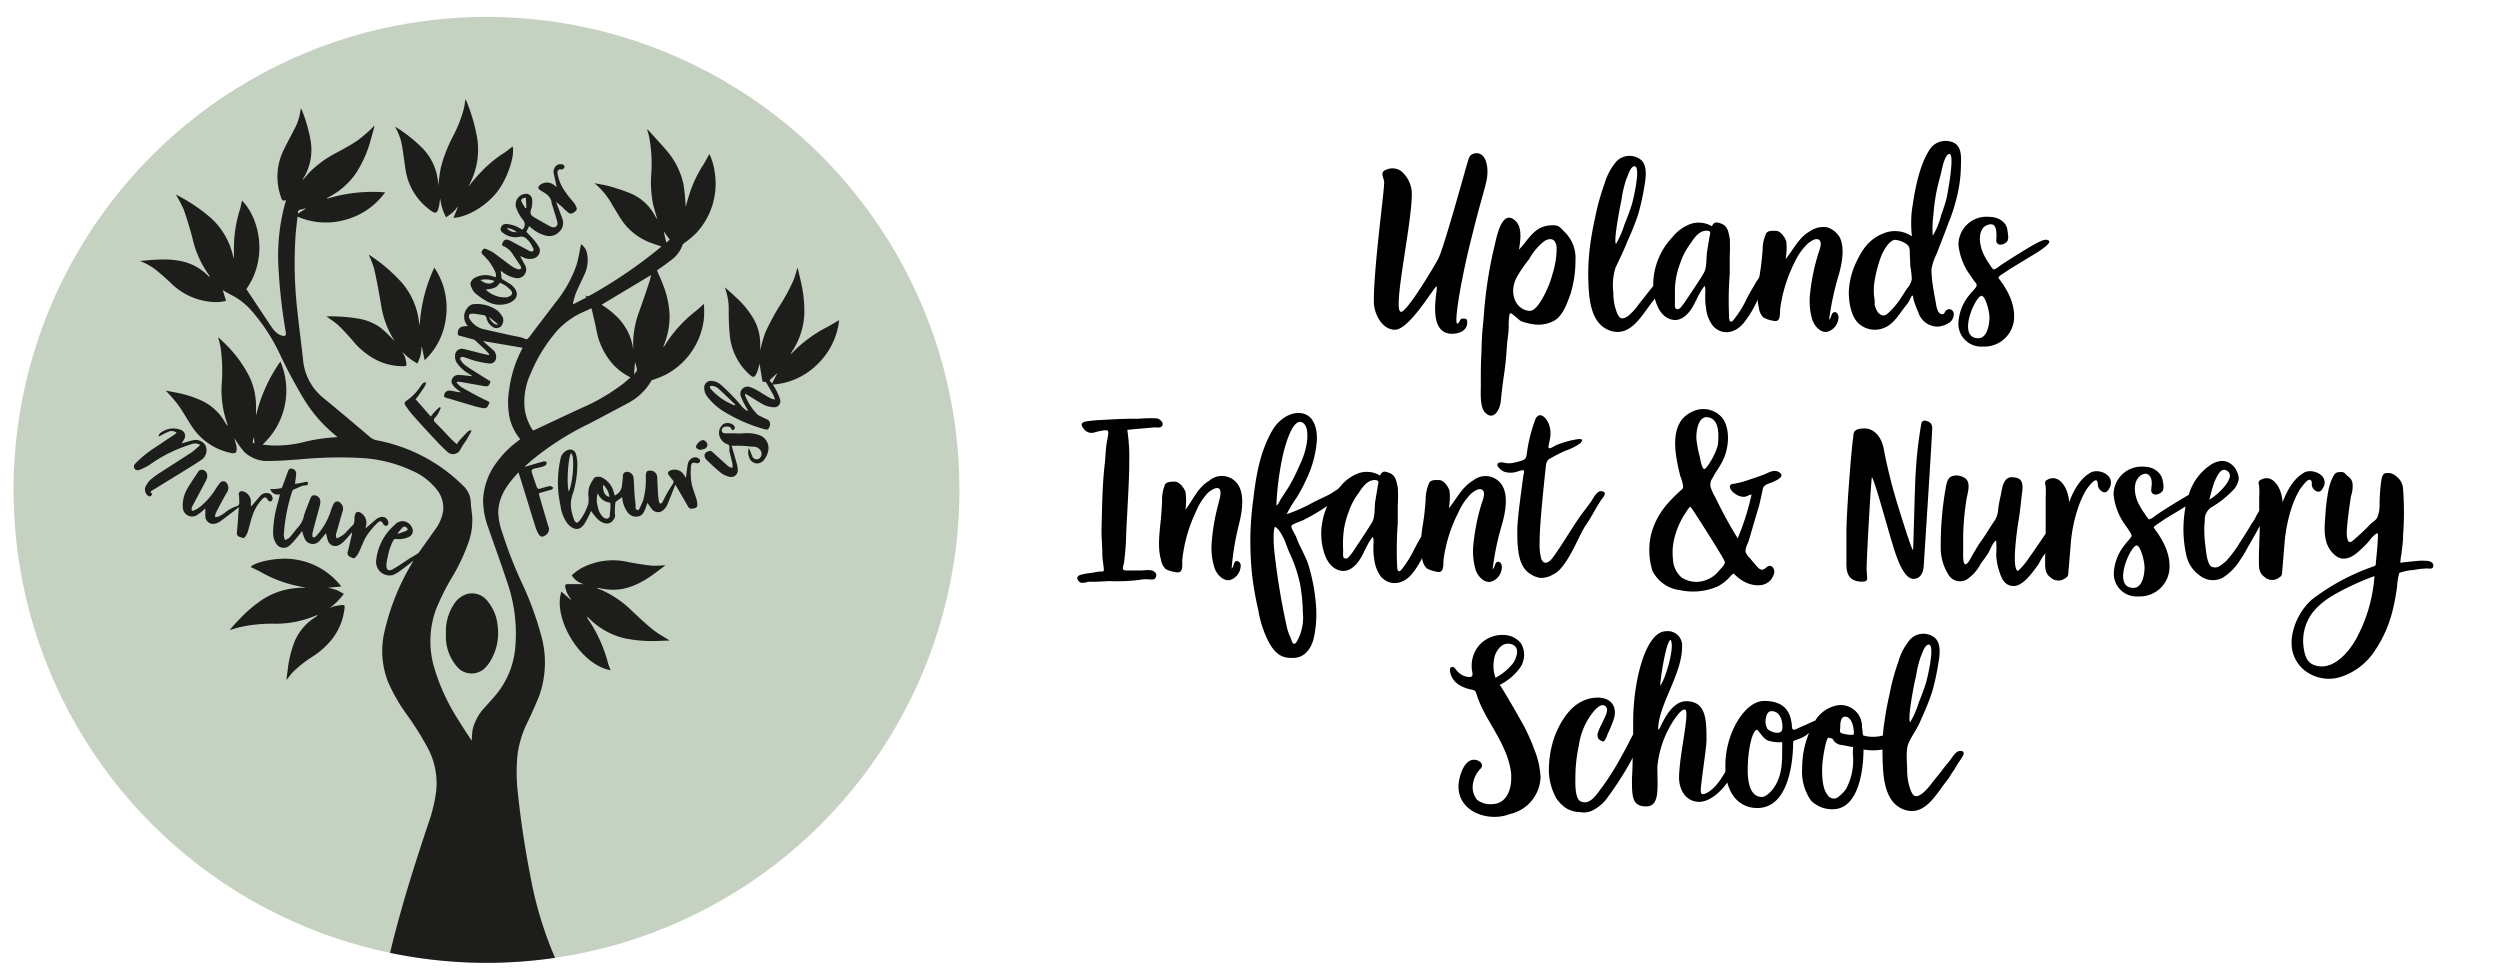 <svg data-name="Uplands Infant and Nursery School" preserveAspectRatio="xMinYMin meet" xmlns="http://www.w3.org/2000/svg" width="370" height="145"><path d="M228.09 33.68a4.26 4.26 0 011.81-.34c.73 0 1 .27 1.59.92a5.38 5.38 0 011.68 4.26 16.94 16.94 0 01-.74 5c-.56 1.54-1.12 3.12-2.33 3.9a4.9 4.9 0 01-3.25.56 8.17 8.17 0 01-1.76-.46c-.25-.13-1.4-1.28-1.59-1.15s-.23 1.64-.21 2c0 .81-.16 1.64-.24 2.48-.33 4.84-.46 3.81-.93 8.5-.15 1.38-1.11 3-2.36 1.67-.82-.92-.56-3.17-.6-4.53 0-1.83 0-2.48.09-4.31.11-3.5.08-2.19.37-5.68a63.22 63.22 0 011.65-10.44c.34-1.56 1.09-4.7 2.71-3.62 1.35.87 1.1 2.83.83 4.5 1.12-1.15 1.85-2.61 3.28-3.26zm.42 10.07a15.64 15.64 0 001.31-3.36 12.65 12.65 0 00.56-3.81c-.14-1.4-1.09-1.38-1.85-.87a8.84 8.84 0 00-2.23 2.66 21.67 21.67 0 00-1.86 2.72c-1.18 2.35-.1 4.75 1.9 4.92.84.09 1.76-1.47 2.17-2.26zm-15.63-5.49c.83-1.62 4-13.23 4.27-14.06s.27-1.34 1.14-1.5c1.58-.28 2.21 2 1.66 4.3-.47 1.94-.95 3.28-2.09 7.9-1.58 6.16-2.73 13-2.17 13 .39-.12.31-.75.79-.75s.67 0 .67.63c0 .87-.79 1.62-2.29 1.62-3.91-.08-1.9-7-2.25-7s-4 6.4-6.16 6.4c-1.9 0-3.12-2.33-3.12-4.19 0-5.45 1.64-16.83 1.52-17.74-.12-.75-.64-1.42.35-1.77a2.26 2.26 0 012.13.19 4.46 4.46 0 011.62 3.4c0 4.62-2.94 17.46-1.59 17.46.83.08 4.89-6.67 5.52-7.89zm58.45 8c-.33.18-.29.83-.62 1.05a40.25 40.25 0 011.29-6.16c.51-1.68 1.13-4.31.29-6a3.38 3.38 0 00-1.82-1.5 3.44 3.44 0 00-2.56.55c-1.71.95-2.44 2.7-3.65 4.16a8.94 8.94 0 00.11-2.63c-.18-.58-.84-1.57-1.53-1.57-.47 0-1.1-.07-1.42.33a5.74 5.74 0 00-.55 2.52c-.07.84-.15 1.68-.26 2.52-.06.4-.13.82-.19 1.25s-.21.44-.58 1.09-1 1.64-1.39 2.48a14.64 14.64 0 01-1.62 2.65c-.14.18-.47.73-.73.58s-.18-.84-.21-1.09a51.54 51.54 0 01.11-5.95v-2.67a22.91 22.91 0 000-2.62c-.22-1-.29-1.79-1.28-2.16-.69-.25-1.06-.29-1.35.4a3.83 3.83 0 00-3.21-.33 6.28 6.28 0 00-2.7 2 10.3 10.3 0 00-2.78 6.75v.42l-.54.67c-1 1.28-.8 1-1.75 2.23-.15.18-1.53 2.12-2.45 1.86-.51-.14-.76-1.2-.91-1.64a8.87 8.87 0 01-.26-2.19 8.74 8.74 0 01.33-3.65c.62-1.32 1.24-2.56 1.76-3.91a39.87 39.87 0 001.6-4 36.45 36.45 0 00.91-4.13c.19-1.16.55-3.14-.62-4a2.71 2.71 0 00-3.5.3 8.83 8.83 0 00-1.79 3.35 33.59 33.59 0 00-1.34 4.78c-.33 1.5-.51 2.45-.73 3.94a32.82 32.82 0 00-.33 5c.07 2.77.14 6.93 3.25 8 2.95 1 4.63-2.19 6.13-4.13.24-.3.38-.49.48-.63.37 1.48 1.16 2.88 2.64 3.15 1.21.22 2.19-.73 2.81-1.68s1.06-2.33 1.9-3.32c.22.22.07 1.28.11 1.61a7.78 7.78 0 00.11 1.6 5.16 5.16 0 001.06 2.74c1.39 1.43 3.25 1 4.45-.4a15.75 15.75 0 002.13-3.51 6.48 6.48 0 00.18 1.17 2.46 2.46 0 00.65 1.43 4 4 0 001.32.47c1.39.44 1.09-1 1.2-1.86a22 22 0 012.19-6.9 9.1 9.1 0 011.94-2.68c.4-.29 1.2-.91 1.68-.44s-.15 1.76-.26 2.23a30.51 30.51 0 00-1.17 6 9.8 9.8 0 00.37 3.57c.33.88 1.13 1.87 2.15 1.76a2.28 2.28 0 001.72-2.19c0-.38-.33-.93-.77-.67zM240 29.5a15.5 15.5 0 01.7-3c.22-.44.58-1.86 1.2-1.9 1 0-.18 4.93-.36 5.58-.33 1.06-.73 2.09-1.14 3.11a12.39 12.39 0 01-1.24 2.81c-.38-.47.61-5.58.84-6.6zm13 5.59l-.33 2c-.18 1 0 2.44-.51 3.32s-1.27 2-1.93 3c-.33.47-.81 1.24-1.17 1.71-.22.26-.55.81-.95.59h-.07c-.22-.22-.15-.84-.15-1.09v-2a11.91 11.91 0 01.8-3.72 9.84 9.84 0 011.5-2.85c.44-.66 1.24-2 2.48-1.9.62.02.44.39.33.94zm29.94-3.84c.44-3 1.06-6.82 2.78-9.31a2.83 2.83 0 013.32-.87c1.39.58 1.2 2.26 1.17 3.76a20.32 20.32 0 01-.73 4.85 24 24 0 01-1.1 3.29c-.58 1.6-1.17 3.07-1.79 4.67a8 8 0 00-.73 2.19 15.52 15.52 0 00.22 2.56c.11.8.26 1.53.4 2.3.08.51.22 1.64.81 1.78s.43-.36.87-.62.92.08 1 .52a1.65 1.65 0 01-.51 1.27 3.45 3.45 0 01-1.82.7 3 3 0 01-2.92-2.12 16.55 16.55 0 01-.7-1.86c-.07-.22 0-.7-.25-.59a4.15 4.15 0 00-.37.73 8.32 8.32 0 01-.73 1c-.84 1.09-1.6 2.4-2.84 2.95a3.56 3.56 0 01-3.91-.55c-1.13-1-1.46-3-1.49-4.56a11.21 11.21 0 011.38-5.08 9.13 9.13 0 011.39-2.12 6.46 6.46 0 012.37-1.6 4.41 4.41 0 014.2.44 18.57 18.57 0 01-.02-3.73zM277.8 46a1.2 1.2 0 00.94.69c.44 0 .81-.44 1.1-.73a10.69 10.69 0 001.28-1.53l1.09-1.68a3.06 3.06 0 00.73-1.39 11 11 0 00-.22-2c0-.66-.07-1.31-.07-2s-.11-1-.62-1.32a3.44 3.44 0 00-1.53-.54c-.84 0-1.65 1.46-2 2.19a19.67 19.67 0 00-1 3.54 9.7 9.7 0 00-.18 2c0 .54.15 1.13.15 1.67-.15.1.29 1.1.33 1.1zm9.49-14.17a23.8 23.8 0 00.8-2.48c.15-.69 1.28-6.68.4-6.57-.66.07-1.09 2.23-1.2 2.78-.29 1.13-.62 2.29-.81 3.46s-.25 1.72-.36 3a15.41 15.41 0 00-.07 2.88 11.23 11.23 0 001.24-3.03zm8.46 9.24c0 .18 2.34 2.66 2.34 5.69a4.41 4.41 0 01-4.6 4.53 3.38 3.38 0 01-3.65-3.43 7.09 7.09 0 011.68-4.27c.22-.33.87-.88 1-1.24s-.3-.66-.4-.84-.44-.62-.63-.92a9.41 9.41 0 01-1.64-4.34 4.14 4.14 0 014.46-4.16c1.93 0 2.7 1.2 2.77 1.86.07.51.26 1.31 0 1.75a1.33 1.33 0 01-1.09.51c-.73-.14-.51-.76-.51-1.2s0-1.35-.4-1.68-1.28 0-1.61.44c-.73 1-.44 2.59 0 3.61a8.66 8.66 0 00.95 1.68 4.11 4.11 0 00.58.8c.18.08.77-.32.91-.47 1-.69 4.64-3 5.77-3.54s1.28-.37 1.57-.22c.36.37-1.28 1.42-1.61 1.64-.62.4-3.79 2.3-4.41 2.7-.31.26-1.44.85-1.48 1.14zM294.44 47c0-1-.62-3.22-1.17-3.22-.91 0-3.72 6.28-.47 6.28 1.38-.01 1.64-2.27 1.64-3.06zM167.12 68.52c.08 1.49-.44 9.82-.44 10.44a39.3 39.3 0 01-.32 4.3c-.15.77-.44 1.17.4 1.17h2.08c.58 0 1.5-.22 2 .18a.65.65 0 01-.08 1.13 2.68 2.68 0 01-.8 0 5.25 5.25 0 00-1.31.08 26.63 26.63 0 01-4.46.18l-2.19.11a7.53 7.53 0 00-.95 0 3.28 3.28 0 01-1 .15c-.36-.08-.76-.55-.55-.92s1.72-.51 2.23-.58a9.88 9.88 0 011.13-.18c.33 0 .51.07.51-.3 0-.21-.22-1.67-.22-2.08 0-1.46-.18-2.92-.11-4.38.08-3.1.11-6.2.48-9.3.07-.7.14-2.12.25-2.81 0-.33.41-1.68.19-1.94s-1.5.11-1.83.18a1.43 1.43 0 01-1.75-.51c-.47-.55-.4-.91.33-1.06a16.84 16.84 0 012.23-.22c1.86-.11 3.65-.21 5.47-.18a22.79 22.79 0 012.74-.07c.47 0 1.31.8.73 1.24-.26.22-.77.07-1.1.11s-3 .25-3.94.36a26.51 26.51 0 01.28 4.9zm16.5 15.09a2.26 2.26 0 01-1.62 2.25c-1 .14-1.85-.81-2.21-1.68a9.8 9.8 0 01-.48-3.56 30 30 0 011-6c.1-.48.56-1.81.18-2.24s-1.27.19-1.66.5a8.94 8.94 0 00-1.84 2.87 21.9 21.9 0 00-2 7c-.07.92.26 2.29-1.14 1.9a4.07 4.07 0 01-1.33-.43 2.47 2.47 0 01-.7-1.4c-.54-1.92-.18-4.16 0-6.1.08-.84.12-1.68.17-2.53a5.76 5.76 0 01.46-2.53c.32-.41.94-.36 1.41-.38.7 0 1.39.94 1.59 1.52a9.27 9.27 0 010 2.63c1.15-1.5 1.82-3.28 3.51-4.28a2.85 2.85 0 014.4.8c.9 1.65.37 4.3-.08 6a39.27 39.27 0 00-1 6.21c.32-.23.27-.89.59-1.08s.74.21.75.53zm37.91-.42c-.32.18-.29.84-.62 1.06a39 39 0 011.25-6.17c.51-1.68 1.13-4.31.29-6a2.88 2.88 0 00-4.38-1c-1.72 1-2.45 2.71-3.65 4.16a9.22 9.22 0 00.11-2.62c-.19-.59-.84-1.57-1.54-1.57-.47 0-1.09-.08-1.42.33A5.8 5.8 0 00211 74c-.07.84-.14 1.68-.25 2.52s-.31 1.9-.4 2.88c-.37.64-.73 1.29-1.07 1.94a15.52 15.52 0 01-1.57 2.59c-.15.19-.48.73-.73.59s-.18-.84-.22-1.1a53.89 53.89 0 01.11-6v-2.66a21 21 0 000-2.63c-.22-.95-.29-1.79-1.28-2.15-.69-.26-1-.3-1.35.4a3.79 3.79 0 00-3.21-.33 6.25 6.25 0 00-2.7 2c-.11.11-.22.22-.32.34-.45.27-.9.59-1.19.76l-2.34 1.13a23.76 23.76 0 01-4.05 1.82 19 19 0 011.46-2.44 21.53 21.53 0 001.39-2.6 16 16 0 001.61-5.8c.11-1.64-.37-3.9-2.38-4.12-1.71-.19-3.32 1.09-4.16 2.48-1.82 3.14-2.44 6.61-2.85 10.18a47.59 47.59 0 00-.43 5 49 49 0 00.23 6.2 47.3 47.3 0 00.95 5.4 15.42 15.42 0 001.61 4.78c1.2 2.12 2.41 2.23 3.65 2.19 1.6-.07 2.52-1.35 2.92-2.88a16.81 16.81 0 00.33-5 27.84 27.84 0 00-.92-5.22c-.4-1.71-1.42-3.14-2-4.78-.15-.4-.84-1.42-.7-1.68s1.39-.66 1.76-.84a30.27 30.27 0 003.54-2.09 10.4 10.4 0 00-.9 4c0 1.94.58 5.15 2.92 5.59 1.2.22 2.19-.73 2.81-1.68s1.06-2.34 1.9-3.32c.21.22.07 1.27.1 1.6a7.93 7.93 0 00.11 1.61 5.27 5.27 0 001.06 2.74c1.39 1.42 3.25 1 4.46-.4a11.7 11.7 0 001.58-2.46v.12a2.47 2.47 0 00.66 1.42 4.11 4.11 0 001.31.48c1.39.44 1.1-1 1.21-1.86a21.65 21.65 0 012.19-6.9 8.85 8.85 0 011.93-2.81c.4-.3 1.21-.92 1.68-.44s-.14 1.75-.26 2.22a30.78 30.78 0 00-1.16 6 9.87 9.87 0 00.36 3.58c.33.87 1.13 1.86 2.16 1.75a2.27 2.27 0 001.71-2.19c.03-.45-.27-.93-.74-.74zm-31.7-15.66c.22-1 1.39-5.8 2.92-5 .87.47.77 2 .69 2.81a11.68 11.68 0 01-1.09 3.5 27.92 27.92 0 01-1.68 3.32l-1 1.54c-.19.21-.51 1.09-.77 1.09a44.46 44.46 0 01.93-7.26zm2.55 18.76a24.73 24.73 0 01.44 4.38 7.09 7.09 0 01-.91 4.31c-.51.73-.69 0-.91-.62a8.25 8.25 0 01-.66-2.08 103.55 103.55 0 01-1.75-10.81c-.07-.58-.22-3 .11-3.5.58.26 1.17 1.42 1.42 2s.48 1.35.8 2a21.58 21.58 0 011.46 4.32zM203.9 72l-.33 2c-.19 1 0 2.45-.51 3.32-.62 1-1.28 2-1.94 3-.33.48-.8 1.24-1.17 1.72-.22.25-.54.8-.95.58a.11.11 0 00-.07 0c-.22-.22-.14-.84-.14-1.1a16.85 16.85 0 010-2 11.69 11.69 0 01.8-3.72 9.85 9.85 0 011.5-2.85c.43-.65 1.24-2 2.48-1.9.62.06.43.42.33.95zm21.54-1.5c0-.18.22-.73.07-.87s-.8.14-1 .18a3.09 3.09 0 01-1.9 0c-.37-.15-1.5-1-.73-1.35a2.06 2.06 0 01.95.07 3.23 3.23 0 001.31-.07 9.5 9.5 0 001.21-.33c.51-.22.54-.48.62-1a22.74 22.74 0 011.29-5.13c.62-1.24 1.68-.11 2 .84a4.12 4.12 0 01.07 2.41c0 .22-.25.87-.11 1.06s1-.41 1.14-.44a13.24 13.24 0 012.37-.73c.55-.11 2.12-.48 1.09.51a8.45 8.45 0 01-2.15 1.06 25.79 25.79 0 00-2.34 1.2c-.62.37-.51 1.13-.62 1.79-.11 1-.62 5.88-.73 7.85-.07.87-.11 1.71-.11 2.59a8.52 8.52 0 00.22 2.52c.33.84.84.73 1.35.29.66-.55 3.43-5.18 4.49-6.64l1.5-2c.36-.51.88-1.72 1.61-1.61 1 .11.14 1-.11 1.35-.48.73-.92 1.54-1.39 2.34-.88 1.53-.8 1.1-1.61 2.7s-2.44 5.29-4.05 5.91a3.25 3.25 0 01-2 .52 3.77 3.77 0 01-2.19-1.28c-1.13-1.39-1.13-4-1.13-5.77s.77-7.07.88-7.95zm33.37 9.53c-.18.55-.58 1.13-.44 1.72a2.62 2.62 0 00.66.91c.33.4.66.8 1 1.17s.55.54.88.47.55-.44.91-.55a.65.65 0 01.66.37 1.07 1.07 0 01.07.8c-.66 2.12-3 2-4.6 1.06a6 6 0 01-1.06-.8c-.36-.37-.36-.33-.69 0a6.84 6.84 0 01-1.9 1.57 9.08 9.08 0 01-5.66.59 5.21 5.21 0 01-4.09-2.89 10.41 10.41 0 01-.18-5.4 11.13 11.13 0 012.63-4.73c.51-.58 1.09-1.13 1.68-1.68.25-.22.4-.29.43-.62a6.13 6.13 0 00-.43-1.57c-.73-3-1.86-7.88 1.79-9.53a3.67 3.67 0 014.49 1c1.2 1.75.87 4.56 0 6.28-.51 1-1 1.57-1.5 2.55a1.65 1.65 0 00-.29 1.35 8.59 8.59 0 00.73 1.57 61.76 61.76 0 003.28 6 37.39 37.39 0 002.05-6.47c-.33 0-.73.33-1.13.33a2.21 2.21 0 01-1.17-.36c-.33-.18-.95-.73-.91-1.17s.58-.37.84-.44c.47-.11 1-.22 1.42-.36.88-.3 1.79-.59 2.67-.92.69-.25 1.53-.87 2.29-.43 1.1.62-.25 1.2-.8 1.46s-1.35.36-1.53 1c-.22 1-.4 1.94-.66 2.89-.53 1.67-.96 3.24-1.44 4.85zm-3.54 3.14c0-.37-4.56-7.48-4.89-7.92a.42.42 0 00-.22-.22c-.11 0-.22.18-.37.36l-.54.84a12.19 12.19 0 00-1.5 3.65 8.8 8.8 0 00-.15 2.89 3.74 3.74 0 001.28 2.7 4 4 0 002.89.58 4.42 4.42 0 002.66-1.6c.26-.31.88-.86.84-1.26zM251.07 65a17.11 17.11 0 00.51 2.66c.08.33.26 1.61.62 1.75s2-2.63 2.08-3.87.15-3.17-1.13-3.68c-1.79-.72-2.15 1.95-2.08 3.14zm32.46 4.89a60.45 60.45 0 01.84-7.27c.14-.4.44-.44.84-.29a1 1 0 01.76 1c0 1-1.2 19.53-1.27 20.59-.08.77-.44 1.75-1.5 1.75-1.75 0-2.88-4.49-3.25-5.62s-2.59-9.31-2.92-9.42c-.18 1.43-.77 12.05-.77 13.51 0 .29.08 1.17.08 1.5 0 .58-.95.47-1.54.36-1.53-.36-1.49-1.79-1.53-2.41v-4.71c0-3.17.73-12.34 1-14.12.07-.59-.11-1.35 1.71-1.35 1.32 0 2.45 1.16 2.81 3a77 77 0 001.9 7.77c1.17 3.8 2.26 7.23 2.45 7.23.06-1.03.28-10.49.39-11.54zm25.87.07c-1.68.91-2.66 3-3.17 4.38-.08-2-1.43-4.34-3.25-3.32-.44.25-.29.47-.22 1a12.34 12.34 0 010 1.6v5.36l-1 1.47c-.8 1.13-.54.84-1.35 1.93a10.76 10.76 0 01-1.75 2.12c-1-.26-.11-6.31.11-7.59s.33-2.74.51-4.09c.22-1.68-.25-2.15-1.5-2.19s-1.46 1.5-1.67 2.7a16.34 16.34 0 00-.41 2.34 3.26 3.26 0 01-.65 1.6c-.7 1.06-1.32 2.12-2.08 3.14-.37.55-.66 1.1-1 1.65-.18.29-.69 1.45-1.09 1.45s-.33-1.49-.33-1.86v-2.41a41.26 41.26 0 01.48-5.29c.18-1.13.91-2.92-.7-3.43a2 2 0 00-1.53 0c-.55.22-.69 1-.81 1.54a49.07 49.07 0 00-.76 9.09 7.3 7.3 0 001.06 3.76 2 2 0 002.7.91 6.17 6.17 0 002.15-2.37c.4-.59.84-1.1 1.17-1.68.22-.37.69-1.65 1.13-1.76a19.45 19.45 0 010 2.16 9.34 9.34 0 00.33 2c.37 1.17.73 2.45 2.12 2.56s2.74-1.79 3.43-2.7.47-.88 1.2-1.9l.16-.24v1.3c0 .91 0 1.71.84 2.3a1.66 1.66 0 002 .18c.62-.4.55-.4.62-1.17l.33-4a22.17 22.17 0 011.17-5.59 14.15 14.15 0 011.09-2.37c.22-.29 1.13-1.64 1.54-1.43.25.11.18.66.25.88a1.31 1.31 0 00.44.66c.62.47 1 .11 1.31-.55.78-1.8-1.63-2.82-2.87-2.16zm31.6 0c-1.68.91-2.66 3-3.18 4.38-.07-2-1.42-4.34-3.24-3.32-.44.25-.3.47-.22 1a12.31 12.31 0 010 1.6v2l-.23.37a1.37 1.37 0 01-.19.33 5.91 5.91 0 01-.69 1.17c-.29.51-1 1.68-1.75 2.81a17.13 17.13 0 01-1.9 2.59 5.92 5.92 0 01-1.06.87 1.27 1.27 0 01-1.24.11c-.66-.43-.8-2.22-.88-2.92a18.73 18.73 0 01-.18-3.17 6.48 6.48 0 00.07-.84 2.15 2.15 0 011.11-1.94 14.37 14.37 0 002.92-2.3 3.11 3.11 0 001-1.82 2.38 2.38 0 00-.29-1.1 2.25 2.25 0 00-.73-1c-1.13-1-2.55-.51-3.58.33a8.07 8.07 0 00-2.81 4.13c-1.52.87-4.21 2.55-5 3.13-.15.15-.73.55-.92.48a5.48 5.48 0 01-.58-.8 10.67 10.67 0 01-1-1.68c-.47-1-.77-2.63 0-3.62.32-.44 1.09-.91 1.6-.44s.44 1.25.4 1.68-.22 1.06.51 1.21a1.39 1.39 0 001.1-.51c.29-.44.11-1.24 0-1.76s-.84-1.86-2.78-1.86a4.14 4.14 0 00-4.45 4.16 9.29 9.29 0 001.64 4.35c.18.29.44.58.62.91.11.18.44.59.4.84s-.73.91-.95 1.24a7.18 7.18 0 00-1.68 4.27 3.38 3.38 0 003.65 3.43 4.4 4.4 0 004.6-4.52c0-3-2.33-5.51-2.33-5.7s1.17-.87 1.42-1.09c.43-.28 2.1-1.28 3.28-2a20 20 0 00-.29 2.51 17.6 17.6 0 00.11 3 16.22 16.22 0 00.37 2 4.86 4.86 0 001.82 2.63 3.13 3.13 0 003.43.44 8 8 0 002.67-2.71c.44-.62.8-1.27 1.2-2l1-1.75c.24-.43.45-.82.67-1.23 0 1.69-.15 3.63-.12 5.25 0 .91 0 1.71.84 2.3a1.66 1.66 0 002 .18c.62-.4.55-.4.62-1.17l.33-4a22.61 22.61 0 011.16-5.59 13.44 13.44 0 011.1-2.37c.22-.29 1.13-1.64 1.53-1.43s.19.66.26.88a1.31 1.31 0 00.44.66c.62.47 1 .11 1.31-.55.74-1.71-1.67-2.73-2.91-2.07zm-13.25 1.35c.48-1.17 1-2 1.68-1.72.95.41.66 1.35-.18 2.38a10 10 0 01-2.27 2c.15-.6.41-1.69.77-2.68zm-12 15.7c-3.25 0-.44-6.28.48-6.28.54 0 1.16 2.26 1.16 3.21.03.78-.22 3.06-1.61 3.06zm43.08-2.85c-.7 0-1.5.22-2.2.25a11 11 0 00-1.53.37 9.07 9.07 0 00-.33 2 32.28 32.28 0 01-.62 3.4 18.59 18.59 0 01-2.77 6.27 9.61 9.61 0 01-4.82 3.69 5.8 5.8 0 01-5.77-1.17 5.31 5.31 0 01-1.46-2.41c-.69-2.7.77-6 2.81-7.81a32.29 32.29 0 019.17-4.93c.29-.11.32-.22.32-.51.11-1.27.26-2.55.3-3.83 0-.44.07-.69-.33-.44a4.88 4.88 0 00-.59.55c-.18.22-.36.47-.54.66s-.62.69-1 1c-1 1-2.52 2.12-3.94.88-1.86-1.64-1.5-4-1.35-6.24a27.64 27.64 0 01.47-3.54 7.93 7.93 0 01.62-1.75c.3-.55.44-.73 1.06-.73a.94.94 0 01.67.13l.18.19a1.13 1.13 0 00.22.21l.25.22a1.43 1.43 0 01.51.81 4.3 4.3 0 01-.22 2c-.25 1.72-.51 3.47-.62 5.22a3.74 3.74 0 00.15 1.28c.11.29.29.47.77.07a34 34 0 002.63-2.48 7 7 0 01.54-.44 1.55 1.55 0 00.44-.51 5 5 0 00.33-1.83 26.69 26.69 0 01.22-3.39c.07-.44.11-1 .51-1.28a1.8 1.8 0 011.75.44 2.43 2.43 0 011 2 45.13 45.13 0 010 6.68c0 1-.15 1.9-.26 2.88a8.83 8.83 0 00-.14 1c0 .14 0 .25.07.22.51-.11 1.72-.19 2.26-.26A7.75 7.75 0 01359 83c.55 0 1.17.18 1.13.76 0 .33-.29.4-.55.4a4.52 4.52 0 00-.72-.02zm-17.49 8.14a7.06 7.06 0 00-.36 3.8c.25 1.49.76 2.33 2.3 2.51 2.22.26 4.27-2 5.4-4a22.74 22.74 0 002.74-9.35 39.4 39.4 0 00-5.22 2.34c-1.95 1.03-4.06 2.53-4.83 4.68zM228 115a5.78 5.78 0 01-4.54 5.48c-3.1 1.22-7.64-.27-7.6-4.11 0-1.25.82-4.35 2.66-3.88.66.16 1.1.78.59 1.29A4 4 0 00218 116a2.91 2.91 0 00.63 2.39 3.28 3.28 0 002.37.61c1.88-.11 2.66-2 2.66-3.76v-.62c-.27-3.06-2.11-5.84-3.6-8.47a22 22 0 01-1.1-2.23c-.16-.39-.31-.78-.43-1.17s-.16-.55-.63-.67a5.37 5.37 0 01-1.88-.67 2.89 2.89 0 01-1.41-2 1.64 1.64 0 010-.44.38.38 0 01.31-.27c.28 0 .44.24.59.43a2.68 2.68 0 001.45 1c.71.16 1.1.08.94-.66a4.72 4.72 0 01.82-3.73 4.6 4.6 0 014.17-1.74 3.29 3.29 0 012.19 1.18 3.33 3.33 0 01-.08 3.6 8.27 8.27 0 01-3.05 2.59c.15 0 3.56 5.95 3.83 6.54a34.4 34.4 0 011.49 3.52A12 12 0 01228 115zm-6.66-14.69a8.43 8.43 0 002.62-2.19c.47-.75 1-2.12 0-2.67a1.62 1.62 0 00-1.76.16 3.12 3.12 0 00-1 1.6 3.33 3.33 0 00-.12.67 5.26 5.26 0 00.24 2.39zm68.84 10.85c-.65-.11-1.13.77-1.46 1.21s-.65.8-1.09 1.35c-.95 1.28-.8 1-1.75 2.23-.15.18-1.54 2.11-2.45 1.86-.51-.15-.77-1.21-.91-1.65a8.81 8.81 0 01-.26-2.19c0-1.16-.27-3 .25-4.08.62-1.32 1.32-2.12 1.83-3.47a37 37 0 001.61-4 36.76 36.76 0 00.91-4.12c.19-1.17.55-3.14-.62-4a2.72 2.72 0 00-3.5.29 8.73 8.73 0 00-1.79 3.36 32.55 32.55 0 00-1.31 4.85c-.33 1.5-.52 2.45-.73 3.95a19.69 19.69 0 00-.24 2.1 5.39 5.39 0 01-2.91 0 1.88 1.88 0 01-.1-.6c0-.08-.08-.53-.08-.56v-.22a3.17 3.17 0 00-3.47-3.11 4.86 4.86 0 00-3.46 2.3 13.71 13.71 0 00-1.39.62c-1 .37-1.61.81-1.86.7s-.19-.7-.22-.88c-.18-.8-.33-3.36-4.09-3.36-2.88 0-5.73 4.82-5.73 9.46v1c-1.29 2.36-2.66 3.33-3.36 3.33-.35 0-.28-.57-.28-.86.18-1.94.84-6.06.84-7.12 0-2.89 0-5.77-3-5.77-2.08 0-3.32 2.85-3.54 3.21s-.33.88-.62 1c0-3.58 3.54-8.21 3.54-12.19a2.12 2.12 0 00-2.34-2.38c-3.06 0-4.89 7.41-4.89 13.4v1.84c-.51 1-1.07 2.1-1.76 3.33a40.61 40.61 0 01-2.82 4.49c-.73.91-1.71 2.73-3.13 2.15-1-.36-.84-3-.84-3.83a22 22 0 01.51-4.46 10.23 10.23 0 011.35-3.86c.36-.59 1.86-2.92 2.7-1.83.36.47-.15 1.42-.37 1.86-.25.62-.62 1.17-.8 1.79a1.11 1.11 0 000 1 1.27 1.27 0 00.69.44c.37 0 .63-1.06.81-1.35a21 21 0 00.8-2c.58-1.87-.51-3.22-2.52-3.14-3.21.11-5.07 2.84-6.17 5.54a14.9 14.9 0 00-.91 4.53 8.71 8.71 0 001.06 4.78 5.22 5.22 0 001.46 1.5 3.92 3.92 0 002 .58 2.93 2.93 0 002.15-.36 6.17 6.17 0 001.75-1.46 48.93 48.93 0 003.1-4.66c.34-.55.62-1.08.86-1.56 0 1.68-.1 2.94-.1 3.21 0 2.48 0 4 2.08 4s1.68-2.66 1.68-5.88a15.05 15.05 0 012.74-7.33c.22-.26.8-1.13 1.31-1.13.88 0-.84 6.79-.84 10.11 0 1.35.67 3.32 2.7 3.54 1.67.18 3.45-1.43 4.44-2.85.74 2.85 2.73 3.78 4.42 3.78 4.67 0 5.33-6.86 5.33-9.82 0-.25 1.42-.4 2.26-1.24h.07a13.72 13.72 0 00-1 5.11 7.51 7.51 0 001.31 4.85 4.44 4.44 0 003.18 1.28c4.34 0 4.59-7.23 4.59-8.84a8.51 8.51 0 002.81 0v.91c.07 2.78.14 6.94 3.25 8 2.95 1 4.63-2.18 6.13-4.12.84-1.06.47-.77 1.28-1.86a15.53 15.53 0 01.91-1.46c.24-.4.9-1.17-.02-1.28zm-6.64-10.87a16.56 16.56 0 01.69-3c.22-.43.59-1.86 1.21-1.89 1 0-.18 4.92-.37 5.58-.32 1.06-.73 2.08-1.13 3.1a12.39 12.39 0 01-1.24 2.81c-.42-.51.57-5.62.82-6.64zm-36.28-5.57c.65 1-.77 5.8-1.54 6.75-.02-.77.82-6.47 1.52-6.79zm16.52 15.68c-.08 1.46.22 4.09-1.24 6.17-.44.65-1.21 1.38-1.79 1.38-2.34 0-2.12-4-2.05-5.14 0-.73.37-4.27 1.24-4.79.33-.18.92 1.54 2.09 1.68a4.74 4.74 0 001.38.15c.42-.08.38.07.35.51zm0-2.52c-.11 1.06-1.9.4-2.19 0a2.09 2.09 0 01-.29-1.1c0-.47.15-1.53.88-1.53 1.5 0 1.69 1.93 1.61 2.59zm10.46 3v.12a5 5 0 000 .79 9 9 0 01-1 4.93c-.4.62-1.28 1.46-1.71 1.46a1.11 1.11 0 01-1.06-.55c-.59-.69-.88-2.15-.77-4.45.07-1 .55-4 .91-4a2 2 0 01.62.18 1.63 1.63 0 001.37.9l1.46.28c.15 0 .16 0 .2.08s-.01.07-.01.22zm.11-2.22c0 .24-1.65 0-1.9-.21s-.09-.32-.09-1c0-.47.11-1.38.66-1.38 1.14-.07 1.4 1.93 1.34 2.55z"/><circle cx="72" cy="72.5" r="70" fill="#c5d1c1"/><path d="M76.56 116.55a27.77 27.77 0 010-4.56 15 15 0 011.59-5.25c.6-1.33 1.24-2.65 1.74-4a14.76 14.76 0 00.19-8.74 47.13 47.13 0 00-2.75-7.53 63.65 63.65 0 01-3-7.67 9.84 9.84 0 01-.59-3.08c.1-2.36 1.4-4.11 3-5.81.22.71.43 1.35.63 2 .64 2.07 1.27 4.14 1.92 6.21a4.68 4.68 0 00.48 1 .53.53 0 00.81.18 1.08 1.08 0 00.55-1.48c-.46-1.53-.91-3.07-1.35-4.61a.68.68 0 010-.21l.28-.09 1.56-.45c.11 0 .19-.18.28-.27a1.2 1.2 0 00-.35-.22.7.7 0 00-.35 0c-.4.1-.8.2-1.19.33s-.48 0-.58-.26c-.24-.69-.49-1.38-.71-2.08-.11-.33 0-.51.33-.6s.76-.16 1.14-.26a1.53 1.53 0 00.59-.28c.1-.09.1-.3.15-.46-.16 0-.34-.11-.48-.07-.91.25-1.81.52-2.71.79v-.11l.93-.82a42.53 42.53 0 018.63-5.5c1.9-1 3.79-2 5.65-3a8.48 8.48 0 003.44-3.28c0-.09.18-.13.28-.17a15.7 15.7 0 001.8-.72 10.71 10.71 0 005.71-8.33 15.7 15.7 0 000-2.17c-.45.4-.89.82-1.36 1.18A19.45 19.45 0 0098.46 51l-.28.42a1.3 1.3 0 01.12-.45 11.33 11.33 0 00.8-4.14 13.31 13.31 0 00-.87-4.42c-.3-.81-.64-1.59-1-2.38.71-.52 1.43-1 2.12-1.55a4.66 4.66 0 001.68-2.27.64.64 0 01.18-.19 16 16 0 001.79-1.48 10.71 10.71 0 002.76-9.15 8.88 8.88 0 00-.77-2.6c-.33.59-.64 1.19-1 1.75a17.75 17.75 0 00-2 4.34c-.21.65-.39 1.31-.51 1.73a32.12 32.12 0 00-.31-3.25 11.22 11.22 0 00-2.61-5.19c-.86-1-1.8-2-2.7-3l-.07.06c.09.31.19.62.27.94a21.87 21.87 0 01.31 5.83 17 17 0 00.24 4c.17.82.44 1.62.67 2.47l-.28-.42a7.33 7.33 0 00-3.45-3.33 25.81 25.81 0 00-3.24-1.12c-.75-.22-1.54-.33-2.32-.49a11.62 11.62 0 012.68 3.3l1.07 1.75a9 9 0 004 3.54c.68.31 1.42.52 2.15.78a3.74 3.74 0 01-.29.25 68.9 68.9 0 01-10 6.83c-.33.18-.63.44-1 .14l.2.32-1.9.98-.11-.06a13 13 0 01.42-1.51c.38-.91.83-1.79 1.24-2.7a5 5 0 00.46-3.06 2.21 2.21 0 00-.91-1.53c-.22 1-.36 2-.65 3a18.41 18.41 0 01-3.15 5.66c-1.25 1.64-2.51 3.28-3.75 4.93-.42.55-.39.57-1 .32a3.81 3.81 0 00-.45-.15l-1.49-.3-3.76-.84a3.32 3.32 0 01-2.25-1.56.74.74 0 01-.07-.59c.06-.12.34-.2.51-.19.53 0 1 .14 1.58.21a.53.53 0 01.48.44 2.1 2.1 0 00.82 1.24 1 1 0 001.31 0 1.37 1.37 0 00.3-1.31 3.57 3.57 0 00-.77-1 5.15 5.15 0 00-3.36-1 1.3 1.3 0 00-1.07.51 2 2 0 00-.23 2.42c.07.11.16.21.25.33-.22 0-.41 0-.6.05a.89.89 0 00-.89 1 .3.3 0 00.26.38l2 .53a1 1 0 01.33.18l1.37 1.28c.24.24.47.5.7.75l-.08.13-.8-.18c-1-.24-1.93-.51-2.91-.72a1 1 0 00-1.28 1 1.64 1.64 0 00.33 1.13 5.36 5.36 0 001.82 1.59l.44.3c-.76-.07-1.43-.16-2.1-.19a1 1 0 00-1 1.16 2.34 2.34 0 00.59.78 7.43 7.43 0 00.76.6 1 1 0 01-.35 0c-.42-.08-.83-.17-1.25-.22a.78.78 0 00-.86.68c-.07.4.34.34.53.48a.34.34 0 00.14 0c1.33.4 2.66.81 4 1.19a8.43 8.43 0 001.31.26.55.55 0 00.43-.22 3.18 3.18 0 00.31-.67 1 1 0 00-.14-.1c-.52-.26-1.06-.5-1.58-.78-.84-.45-1.68-.9-2.5-1.39a4.42 4.42 0 01-.66-.64l.08-.11a3.11 3.11 0 01.43 0l3.45.61c.71.13.82.07 1.07-.67l-1.28-.79c-.82-.53-1.66-1-2.46-1.6a2.68 2.68 0 01-.67-.75c-.2-.3 0-.5.31-.48a1.64 1.64 0 01.38.1c.49.16 1 .36 1.47.48a14.93 14.93 0 002.08.39.9.9 0 001-.9 1.35 1.35 0 00-.56-1.19l-1.4-1.24 5.88 1-.09.19a17.66 17.66 0 00-1.9 6 11.26 11.26 0 00-.07 3.38A7.5 7.5 0 0077 65l-.41.32a14.6 14.6 0 00-3 3 10 10 0 00-2.09 5.58 11.68 11.68 0 00.76 4.18c.89 2.59 1.84 5.15 2.69 7.75a23.24 23.24 0 011.31 10 12.63 12.63 0 01-2.79 6.91c-.58.69-1.18 1.35-1.76 2a7.11 7.11 0 00-1.77 3.29 14.18 14.18 0 00-.12 1.6l-.14-.2c-.6-.92-1.21-1.83-1.78-2.77a30.2 30.2 0 01-3.57-7.63 13.78 13.78 0 01.18-8.79 34.64 34.64 0 012.41-4.84 27.31 27.31 0 002.5-5.37 9.53 9.53 0 00.48-3.17c0-.82-.19-1.64-.22-2.46a3.52 3.52 0 00-1.13-2.51 24.61 24.61 0 00-12.76-6.72 2.29 2.29 0 01-1.08-.53q-3.33-2.84-6.7-5.62a8.16 8.16 0 01-3.14-5.61c-.26-2.42-.59-4.83-.84-7.24a62 62 0 01-.27-11.56c.07-.84.18-1.68.27-2.55a10.53 10.53 0 007.18.44A10.65 10.65 0 0057 28.47a23.1 23.1 0 00-8.61.94.52.52 0 01.06-.12l.28-.16a11 11 0 003.84-3.33 17.12 17.12 0 002.27-5c.2-.7.39-1.4.58-2.1l-.11-.08c0 .06-.05.15-.1.19A24 24 0 0153 20.73c-1.09.75-2.28 1.38-3.43 2a15.67 15.67 0 00-3.7 2.71c-.38.4-.72.82-1.08 1.23a1.19 1.19 0 01.17-.38A8.07 8.07 0 0046 21a21.87 21.87 0 00-1.4-4.89s-.05 0-.09-.06a8.08 8.08 0 01-1 3.17c-.5 1-1.06 2-1.54 3a9 9 0 00-.37 7c.18.52.2.51.74.41-.08.26-.15.51-.22.75a29.41 29.41 0 00-.91 9.15 80.2 80.2 0 001.09 9.66c.06.45-.06.6-.51.5a1.93 1.93 0 01-.75-.36 3.52 3.52 0 01-.75-.79c-1.28-1.9-2.54-3.82-3.83-5.76 3.3-4.68 1.88-10.57-.65-13.1-.1.44-.17.9-.31 1.35a19.39 19.39 0 00-.88 5.5v1.66s-.06-.06-.06-.08l-.09-.3a10.79 10.79 0 00-3.35-5.63 25 25 0 00-5.09-3.38 21.88 21.88 0 011.16 2.2c.49 1.38.9 2.78 1.28 4.19A15 15 0 0031 40.81a1.42 1.42 0 010 .19l-.39-.37a7.78 7.78 0 00-3.9-2 13.23 13.23 0 00-3.38-.2c-.87 0-1.74.13-2.61.2A9.4 9.4 0 0123.15 40c.74.62 1.47 1.26 2.17 1.92a9.62 9.62 0 005.92 2.75 6.08 6.08 0 002.22-.15c-.17-.53-.32-1-.49-1.59a13.39 13.39 0 001.24.71 9.78 9.78 0 013.07 2.41 27.55 27.55 0 014.09 6.26 74.65 74.65 0 003.52 6.61 20.94 20.94 0 005 5.7v.09h-.11a26 26 0 00-4.48.63 17.13 17.13 0 01-4.62.6c-.59 0-1.17-.08-1.83-.13A10.9 10.9 0 0041.5 53.5a23.46 23.46 0 00-3.61 8v-1.48a10.09 10.09 0 00-1-4.31A18.16 18.16 0 0033.44 51c-.38-.4-.79-.76-1.16-1.1.12.49.28 1 .38 1.59a25 25 0 01.16 5.26 14.66 14.66 0 00.86 6.08v.19a3.22 3.22 0 01-.41-.58 7.76 7.76 0 00-3.5-3.18 16.64 16.64 0 00-3.71-1.16l-1.53-.29a26.29 26.29 0 011.75 2c.74 1 1.37 2.17 2.08 3.24A9.08 9.08 0 0034 67c.9.22 1.11 0 1-.92V66c-.11-.38-.22-.75-.34-1.19.11.17.17.28.25.38a13 13 0 001.23 1.68 4.92 4.92 0 003.72 1.35c1.52 0 3-.13 4.56-.24a60.79 60.79 0 019.15-.19 20.48 20.48 0 017.53 1.92 9.32 9.32 0 013.63 2.86 4.29 4.29 0 01.86 3 6.25 6.25 0 01-1.27 2.92c-.77 1.1-1.56 2.19-2.34 3.29a.85.85 0 01-.17.16c-.55.33-1.1.64-1.63 1s-1.31.89-2 1.28-1 .15-1-.62a7.48 7.48 0 01.2-1.15A8.46 8.46 0 0158.2 80a.41.41 0 01.44-.23 3.49 3.49 0 001.8-.27 1 1 0 00.56-1.37 1.66 1.66 0 00-1.32-1 1.57 1.57 0 00-1.28.58 7.92 7.92 0 00-2.74 5.41 2 2 0 002.43 2 4.07 4.07 0 001-.54c.7-.51 1.37-1 2.11-1.63l-.23.42a34.41 34.41 0 00-4.06 10.09 12.52 12.52 0 00.5 7.41 25.6 25.6 0 002.66 4.7 43.75 43.75 0 013.36 5.36 11.1 11.1 0 011.11 6.29 23.09 23.09 0 01-1.13 4.62c-2.12 6.33-4.13 12.69-5.68 19.18A69.73 69.73 0 0072 142.5a70.81 70.81 0 0010.15-.74A55.4 55.4 0 0178.56 130c-.88-4.47-1.56-8.95-2-13.45zm22.56-81.08l-.51.44-.38-1.68zm-5.29 20c.06-.7.1-1.29.15-1.86a5.13 5.13 0 01.3 1.12c.01.19-.28.42-.45.71zm2.52-14.76c-.06.27-.1.56-.19.84-.5 1.5-1 3-1.53 4.48a13.78 13.78 0 00-.91 5.5v.25c-.39-3.1-2.23-5.14-4.69-6.68zM78.54 55.29a22.93 22.93 0 014-6.44 11.63 11.63 0 014-2.77l1-.46c.25 1.07.5 2.07.71 3.09a10.37 10.37 0 002.29 5 8.55 8.55 0 002.78 2.14c-.37.32-.71.62-1.06.91a29.14 29.14 0 01-6.27 3.66c-2.34 1.08-4.67 2.18-7 3.27h-.12a7.44 7.44 0 01-1.23-3.31 9.82 9.82 0 01.9-5.09zM73.71 48c-.34.23-1.12-.41-1.31-1.08zM44.55 31a4.16 4.16 0 00.67-.18v.07l-1.12.73c-.02-.37.08-.56.45-.62zm-6.94 33.63c0 .36 0 .64.06 1-.34-.11-.34-.11-.06-1zM59.65 78c.14-.14.52 0 .64.22s-.07.31-.23.37c-.37.15-.76.27-1.13.4l-.07-.11c.26-.3.51-.6.79-.88zm43.46-9.44a.53.53 0 00.44-.16.43.43 0 000-.41.91.91 0 00-1.16-.17 1.36 1.36 0 00-.63 1.08c-.1.61-.16 1.22-.24 1.84a6.22 6.22 0 00-.35-.54 1.62 1.62 0 00-2-.55c-.34.16-.4.4-.16.7s.35.47.55.69.13.4 0 .62c-.27.39-.52.8-.76 1.21s-.52 1-.79 1.5a.39.39 0 01-.28.16.38.38 0 01-.19-.27 8.46 8.46 0 01-.14-1c-.06-.92-.09-1.83-.14-2.75a1 1 0 00-1-.86c-.53 0-.64.11-.68.77a.66.66 0 000 .14A11.33 11.33 0 0195.2 74a10 10 0 01-.61 1.34c0 .09-.21.19-.28.16s-.17-.17-.24-.27a.59.59 0 010-.2c0-.59-.11-1.18-.15-1.76-.06-.81-.08-1.63-.14-2.44a1 1 0 00-1-1 .58.58 0 00-.59.54c0 .51-.1 1-.14 1.52a1.74 1.74 0 01-1.11 1.45v-.06c0-.06 0-.19-.07-.27A3.3 3.3 0 0089 70.63c-.32-.12-.89-.12-1.08.15a5.55 5.55 0 00-.71 1.28 4.35 4.35 0 00-.14 1.26 4.55 4.55 0 010 1.23 8 8 0 01-1.29 2.5c-.12.14-.34.35-.45.31a.79.79 0 01-.37-.46 9.13 9.13 0 01-.42-1.53 4.9 4.9 0 010-1.43 10.42 10.42 0 01.37-1.29 14.49 14.49 0 00.53-4.3 5.48 5.48 0 00-.24-1.27.88.88 0 00-1.1-.5 1.71 1.71 0 00-1.15 1.36 15.81 15.81 0 000 6.88 5.71 5.71 0 001 2.62c.71.88 1.79 1.35 2.59 0 .16-.27.33-.54.47-.82s.33-.7.47-1a8.85 8.85 0 001 1.24c.93.85 2.07.92 2.56-.42A1.93 1.93 0 0091 76c0-.49 0-1 .07-1.48 0-.09 0-.23.09-.27.3-.24.61-.45.94-.68a1.55 1.55 0 000 .21 4.28 4.28 0 00.84 2.11 1.54 1.54 0 001.52.54c.58-.11.82-.57 1-1 .14-.32.23-.67.36-1 .23.32.41.61.62.87a1.16 1.16 0 001.8.13 2.44 2.44 0 00.54-.77c.41-1 .78-1.93 1.17-2.93l.28.47c.53.92 1.07 1.83 1.59 2.75a.6.6 0 00.72.32c.24-.08.64-.07.66-.46a3 3 0 00-.11-.9c-.24-.8-.58-1.58-.74-2.39a9.64 9.64 0 01-.1-2.28c.04-.79.22-.85.86-.68zm-18.92 4.19c-.36-.88-.12-5.27.36-5.71a3.72 3.72 0 01.24.68 13.5 13.5 0 01-.44 4.61c-.04.13-.1.25-.16.42zm5.09-1a2.83 2.83 0 01.91 1.8c-.67-.13-1.04-.89-.91-1.85zm1 4.51c-.12.56-.54.64-1 .3a2.93 2.93 0 01-.81-1.58 3.43 3.43 0 010-2 2.14 2.14 0 001.7 1.39c.07 0 .18.11.18.16a9.7 9.7 0 01-.11 1.68zm-3.37 15v.19A20.91 20.91 0 0190 98.19a10.14 10.14 0 00.38 1c-4.33-.7-8.6-7.51-7.3-11.63l1.38 1.19h.07l-.15-.23a4 4 0 01-.73-1.67c0-.29.05-.4.31-.4h2.45a2.93 2.93 0 01-1.79-1.3 7.06 7.06 0 012.25-1.45 9.89 9.89 0 016-.54c1.2.24 2.41.43 3.63.56a15.16 15.16 0 002-.08c-2 1.55-4 3.15-6.68 3.57a8.58 8.58 0 01-3.23-.2h-.32l1 .42a15.31 15.31 0 014.34 3.06c1 .93 2 1.88 3.06 2.73.76.6 1.63 1.06 2.44 1.58l-1.76.06a19.74 19.74 0 01-4.79-.37 10.85 10.85 0 01-5.4-3c-.09-.04-.16-.14-.29-.3zM26 28.74zm98.15 18.67c-.61.34-1.16.69-1.74 1a19.67 19.67 0 00-5.18 3.83 1.81 1.81 0 01-.21.18 3.46 3.46 0 01.31-.57 10.75 10.75 0 001.71-5.47 19.16 19.16 0 00-.47-4.53c-.16-.74-.35-1.48-.53-2.25-.19.61-.34 1.19-.55 1.75a27.85 27.85 0 01-2.3 4.22 38.92 38.92 0 00-1.91 3.61 19.73 19.73 0 00-.77 2.7v-1.06a7.46 7.46 0 00-.87-3.43 13.22 13.22 0 00-2.74-3.4c-.53-.5-1.09-1-1.63-1.47a9.77 9.77 0 01.58 2.85c0 1.34 0 2.69.14 4a8.92 8.92 0 002.87 6c.62.59.82.55 1.17-.25a12.89 12.89 0 00.42-1.39 1.73 1.73 0 000 .3c.11.74.24 1.49.36 2.23 0 .19.12.32.37.24.05 0 .18.05.21.11.38.64.75 1.28 1.11 1.93a3.93 3.93 0 01.19.6 3.48 3.48 0 01-.68-.21c-.57-.31-1.12-.66-1.68-1a7 7 0 00-1.32-.65 1.07 1.07 0 00-1.37 1.37 10.86 10.86 0 00.78 1.61 4.34 4.34 0 00.28.46l-.11.1a4.57 4.57 0 01-.69-.54 28.41 28.41 0 00-3.23-3.35 2.27 2.27 0 00-1.28-.55 1 1 0 00-1.16.85 2.1 2.1 0 00.42 1.43 9 9 0 002.1 2 22.92 22.92 0 006.26 2.82c.61.19.73.12.93-.48a.81.81 0 00-.26-.85c-.38-.19-.77-.36-1.14-.55a1.59 1.59 0 01-.5-.32 8.5 8.5 0 01-1.76-2.75 1.3 1.3 0 010-.27l.26.15c.72.43 1.43.88 2.15 1.3a3.73 3.73 0 001.77.56.91.91 0 001-1.15 10.94 10.94 0 00-.71-1.61c-.1-.19-.24-.37-.38-.59a10.38 10.38 0 006.6-3 10.69 10.69 0 003.22-6.51zM108.73 60a9 9 0 01-3.57-2.47.4.4 0 01-.08-.33c0-.06.21-.11.3-.09a1.9 1.9 0 01.79.27c.91.81 1.78 1.67 2.66 2.51zm5.53-3.24l-.37-.48 1.17-1.08zM66 47a10.25 10.25 0 01-3.15 6.31c-.15-.69-.28-1.32-.4-1.94h-.06a8.43 8.43 0 01-.15 1.23 11.14 11.14 0 01-.45 1.2 8.91 8.91 0 01-2.25-1.73 6.46 6.46 0 01.42.83 7.21 7.21 0 01.2 1c0 .22-.07.28-.28.29a8.66 8.66 0 01-4-.83 10.81 10.81 0 01-3.67-2.94c-.68-.77-1.36-1.54-2.1-2.24-.54-.5-1.18-.89-1.79-1.35a24.81 24.81 0 014.62.31 7.8 7.8 0 013.41 1.38 19.33 19.33 0 012 1.93c0-.05 0-.1-.05-.14A13.82 13.82 0 0156.38 45c-.3-1.74-.61-3.48-1-5.2a14.91 14.91 0 00-.79-2.07h.06a24.11 24.11 0 014.86 4.15A10.81 10.81 0 0162 47.57a2.62 2.62 0 00.12.54 23.29 23.29 0 012.16-8.51A10.68 10.68 0 0166 47zm42.4 22.25a2 2 0 000-.6c-.13-.64-.31-1.26-.45-1.89v-.72a.4.4 0 00-.21-.26 1.87 1.87 0 01-1.22-1.14 1.64 1.64 0 01.53-1.87 1.34 1.34 0 011.61.25c.14.19.11.52-.08.59s-.31 0-.39-.23-.56-.32-.93-.22a.55.55 0 00-.44.61.49.49 0 00.33.35 13 13 0 001.4 0 11.46 11.46 0 001.66 0 5.24 5.24 0 012.19.29 2 2 0 011.32 2.15 3 3 0 01-.58 1.41 1.31 1.31 0 01-1.3.6 1.32 1.32 0 01-1-1 1.91 1.91 0 010-1.27c.18.43.33.81.48 1.18a.69.69 0 001 .41.87.87 0 00.32-1.08 1.24 1.24 0 00-1-.7c-.6 0-1.19-.11-1.79-.13s-1 0-1.57 0c.27.91.53 1.8.78 2.7a3.61 3.61 0 01.13.8 1 1 0 01-1.31 1.07 3.52 3.52 0 01-1.2-.58c-.75-.61-1.45-1.27-2.14-1.95a.89.89 0 01-.27-.7c.09-.38.48-.53.85-.59.1 0 .25.1.35.19.77.69 1.52 1.4 2.3 2.08a1.91 1.91 0 00.63.25zM61.94 58.54l-.43.55 2.25 2.56a6.81 6.81 0 011.33-1.4l.14.11a5.69 5.69 0 01-.32.71 3.37 3.37 0 01-.5.73.44.44 0 000 .72c.39.39.79.79 1.17 1.19s.82.88 1.23 1.31c.24.24.5.46.79.72.17-.23.31-.46.49-.66.39-.42.78-.84 1.19-1.24a1.08 1.08 0 01.41-.17l.1.11c-.25.44-.49.89-.76 1.33s-.59.85-.84 1.3a1.22 1.22 0 01-2.09.35q-.69-.62-1.32-1.29c-1.23-1.32-2.46-2.64-3.66-4a13.83 13.83 0 01-1.09-1.43c-.26-.37-.18-.52.17-.76a7.51 7.51 0 001.87-1.86 5.58 5.58 0 01.55-.73c.09-.09.29-.07.44-.11a3.89 3.89 0 01-.1.4 4.21 4.21 0 01-.33.55zm7.37 29.33A2.89 2.89 0 0172.18 89a6.49 6.49 0 011.46 3.54 8 8 0 01-1 5.18 4.53 4.53 0 01-.73 1 2.81 2.81 0 01-4.3-.09 6.75 6.75 0 01-1.61-4.1 7.45 7.45 0 010-.82 7.25 7.25 0 011.2-4.31 3.38 3.38 0 012.11-1.53zm5.35-65.28c.43-.28.81-.61 1.21-.91.37 1.43-.84 4.93-2.37 6.82-1.78 2.2-4.54 3.67-6.39 3.74.24-.57.48-1.15.71-1.72a11.42 11.42 0 01-.8.9 11 11 0 01-1 .74 8 8 0 01-.88-2.84c-.06.47-.09.84-.17 1.2-.24 1.1-.5 1.21-1.38.52A9.1 9.1 0 0160 25c-.14-1-.27-1.92-.41-2.87a8.73 8.73 0 00-1.08-3.3h.11a21.55 21.55 0 014 3.2 8.19 8.19 0 012.23 5.3v.17c.12-.88.21-1.83.41-2.76a21.52 21.52 0 011.81-4.62 18.85 18.85 0 001.6-4.12c.09-.42.14-.86.21-1.3 0 0 .05 0 .06.05a25.85 25.85 0 011.7 5.79 11 11 0 01-1.11 6.65c-.06.11-.1.21-.18.38.55-.64 1-1.25 1.57-1.82a18.23 18.23 0 013.74-3.16zm9.43 8.86a.62.62 0 00.81 0c.48-.3.54-.48.37-.88a3.35 3.35 0 00-.3-.52c-.42-.54-.88-1-1.27-1.61a6.49 6.49 0 01-1.2-2.83c0-.37.14-.56.5-.54h.24a.72.72 0 00.3-.3.43.43 0 00-.14-.36 1 1 0 00-1.08.11 1.28 1.28 0 00-.32 1.34c.12.62.26 1.23.39 1.83-.17-.13-.36-.29-.58-.43a1.66 1.66 0 00-1.83.07c-.43.35-.4.61.08.89.75.44 1.53.86 1.59 1.89a.63.63 0 00.08.23c.22.72.46 1.44.66 2.17.09.33.25.73-.08 1s-.73.08-1.06-.1c-.77-.42-1.53-.86-2.29-1.31a.8.8 0 01-.39-1 3.66 3.66 0 00.19-1.57.92.92 0 00-.77-.84 1.58 1.58 0 00-1.64 1.9 6 6 0 001.09 2 1 1 0 01-.15 1.41 2.82 2.82 0 00-.29-.18 4.68 4.68 0 00-2-.67.8.8 0 00-.87.53c-.1.35 0 .6.43.87a2.93 2.93 0 002.32.5 1.14 1.14 0 011.18.44 1.25 1.25 0 01.32.33 6.23 6.23 0 01.56 1c.11.27-.06.43-.35.39a1.06 1.06 0 01-.3-.1l-2.63-1.41a2 2 0 00-.69-.24c-.31 0-.5.22-.63.6s.17.34.33.44a3.11 3.11 0 011.14 1c.39.64.83 1.23 1.23 1.86.07.11.12.35.07.39a.51.51 0 01-.44.1 3.89 3.89 0 01-.92-.44c-.91-.65-1.78-1.35-2.7-2a5.7 5.7 0 00-1.19-.58c-.26-.11-.4.1-.51.3a.37.37 0 00.06.51c.29.28.56.57.83.87a7.87 7.87 0 011.1 1.85 2.25 2.25 0 01.06.67 4.56 4.56 0 00-.45-.12 3.27 3.27 0 00-2.85.31c-.29.22-.58.68-.44 1a2.92 2.92 0 00.59 1.1 9.6 9.6 0 001.65 1.18 3.86 3.86 0 003.44.35c1.28-.52 1.57-1.56.46-2.58a1.64 1.64 0 00-.33-.26l-1.06-.65c-.08 0-.18-.13-.19-.2 0-.36-.08-.72-.11-1.09l.38.28a4.5 4.5 0 001.83.8 1.3 1.3 0 001.46-1.77c-.22-.37-.41-.76-.62-1.14l-.2-.35.68.29a2.1 2.1 0 001.52 0 1.2 1.2 0 00.69-1.45 5.67 5.67 0 00-.69-1.06c-.39-.48-.84-.91-1.27-1.37a30 30 0 00.44-.85 5.31 5.31 0 002.49 1.43 2 2 0 001.94-.57 1.73 1.73 0 00.48-1.88c-.12-.39-.28-.77-.42-1.16s-.33-.88-.52-1.4l.94.79c.28.34.57.53.85.79zM75 33.75a2.56 2.56 0 011.48.61 1.75 1.75 0 01-1.48-.61zm-1.81 7.83c-.44.57-1.34.51-2.08-.14a3.68 3.68 0 012.05.14zm2.37 1.31c.38.43.28.79-.25 1A.86.86 0 0175 44a4 4 0 01-3.11-1.15c1.3-.15 1.64-.3 2.08-1a4 4 0 011.56 1.04zm2.2-12.06c-.19-.32-.41-.63-.58-1s.19-.5.65-.58l.08 1.5zM47 91.05a.5.5 0 00-.13 0 15.3 15.3 0 01-6.33 1.26 21.68 21.68 0 00-5.26.56c-.43.11-.84.27-1.3.36.44-.48.88-1 1.33-1.45a19.64 19.64 0 013.56-3.06 10.93 10.93 0 016-1.73 1.72 1.72 0 00.39 0c-.63-.14-1.27-.26-1.9-.42a18.29 18.29 0 01-4.56-1.8c-.56-.32-1.15-.58-1.72-.86.84-.86 4.42-1.49 6.57-1.11a10.5 10.5 0 016.86 4l-2 .19a12.07 12.07 0 011.22.3c.38.15.74.38 1.16.59A9.37 9.37 0 0148.76 90l.25-.11c.09 0 .17-.09.26-.11a9.56 9.56 0 011.28-.23c.45 0 .48 0 .44.48a9 9 0 01-1.74 4.42 11.66 11.66 0 01-3 2.73 16.91 16.91 0 00-3 2.39c-.28.32-.53.66-.84 1.06 0-.47.1-.88.15-1.28A16.32 16.32 0 0143.58 95a7.76 7.76 0 013-3.6 1.24 1.24 0 00.42-.35zM28.57 74.73a1.92 1.92 0 00-.22.56c0 .24.1.38.34.27a4.89 4.89 0 00.93-.56A10.79 10.79 0 0032 72.25a6.26 6.26 0 01.53-.74.62.62 0 011.1.12 1.1 1.1 0 010 1.17c-.59 1-1.15 2.08-1.7 3.14a2.21 2.21 0 00-.11.59 1.93 1.93 0 00.59-.11 5.63 5.63 0 00.81-.49 5.52 5.52 0 011.77-1 .5.5 0 00.42-.6c0-.36 0-.73-.06-1.09s.16-.61.6-.53a1.62 1.62 0 011.18 1.35V75c.44-.51.86-1 1.31-1.52a1.26 1.26 0 01.9-.51c.59 0 .85.15 1 .71a.54.54 0 01-.16.47.34.34 0 01-.51-.14c-.31-.49-.52-.52-.91-.08a6.57 6.57 0 00-1.34 2.22c-.3.82-.48 1.67-.73 2.5a2.72 2.72 0 01-.42.81c-.23.32-.55.06-.8 0a.56.56 0 01-.41-.63l.18-2.08c0-.55.08-1.1.12-1.7-.39.31-.74.59-1.1.86-.57.44-1.14.88-1.72 1.29a2 2 0 01-.58.26 1.15 1.15 0 01-1.57-1.12v-1.1c-.24.22-.4.37-.57.51s-.39.3-.6.44a1.37 1.37 0 01-2.16-1.08 4.76 4.76 0 01.65-2.75c.47-.85 1.05-1.65 1.58-2.47a.65.65 0 01.76-.35.92.92 0 01.63.85 1.59 1.59 0 01-.17.68c-.63 1.24-1.3 2.45-1.94 3.66zm75.86-9.4a.63.63 0 01-.22 1.12 4 4 0 01-.6.13c-.17-.08-.48-.14-.57-.32s.08-.52.29-.72c.44-.43.8-.54 1.1-.21zm-60.75 6v.29c.5-.09 1-.17 1.41-.27.19 0 .41-.14.48.11s-.17.39-.35.38c-.63 0-1.1.39-1.66.56a.57.57 0 00-.33.35A26.32 26.32 0 0042 79.22a2.71 2.71 0 00.17.71 2.08 2.08 0 00.66-.35c.49-.54.92-1.16 1.42-1.7a3.74 3.74 0 00.75-1.61c.28-.9.65-1.76 1-2.63a.54.54 0 01.7-.31.92.92 0 01.71.91 2.31 2.31 0 01-.06.52c-.36 1.33-.73 2.66-1.07 4-.06.23-.08.62 0 .71.27.19.49-.12.67-.31a9.88 9.88 0 002-3.53 8.24 8.24 0 01.4-1 .61.61 0 011.09-.13 1.09 1.09 0 01.28 1.13c-.35 1.15-.65 2.31-1 3.47a.19.19 0 000 .07l.06.5a1.75 1.75 0 00.47-.17A6.75 6.75 0 0051 79c.37-.39.72-.8 1.12-1.18a1 1 0 00.33-.7c0-.29 0-.59.07-.88s.25-.58.66-.45a1.72 1.72 0 011 2l-.09.42c.5-.43 1-.87 1.49-1.28a1.51 1.51 0 01.54-.33.93.93 0 011.36.88.45.45 0 01-.27.34.53.53 0 01-.43-.18c-.33-.58-.52-.66-1-.17a11.35 11.35 0 00-1.56 1.9c-.45.74-.73 1.6-1.12 2.39a2.6 2.6 0 01-.52.74c-.27.26-.57 0-.81-.11a.57.57 0 01-.31-.68c.21-.86.41-1.72.61-2.58 0-.11 0-.22.08-.41-.43.49-.79.93-1.18 1.33a3 3 0 01-.74.59 1.14 1.14 0 01-1.72-.72c-.11-.33-.18-.67-.27-1-.34.41-.66.8-1 1.18a1.3 1.3 0 01-2.13-.35 6.88 6.88 0 01-.4-1.16c-.28.36-.56.74-.87 1.1a12 12 0 01-.93 1 1.29 1.29 0 01-2.06-.29 2.73 2.73 0 01-.43-1.51 16.34 16.34 0 01.6-4.12c.14-.52.27-1 .41-1.63a1.14 1.14 0 01-1.43-.76h.61a9 9 0 001-.13c.09 0 .16-.19.21-.3.27-.72.52-1.44.79-2.15.09-.26.2-.49.55-.44a.75.75 0 01.68.66 12.57 12.57 0 01-.16 1.36zm-21.35 1.4l-.1.13c.24.1.36.26.16.48s-.42.12-.58-.06a1.13 1.13 0 01-.26-1.28 3.39 3.39 0 01.73-1 10.68 10.68 0 011.44-1.06c1.55-1 3.11-2 4.65-3a13.83 13.83 0 001.27-1.1 1.55 1.55 0 00-1.4-.07 21.78 21.78 0 00-2.44.92 20.9 20.9 0 00-3.75 2.17 8.89 8.89 0 01-1.46.69.55.55 0 01-.58-.92 16.12 16.12 0 012.86-2.35l3-2a2.38 2.38 0 00.27-.23 1.21 1.21 0 00-1.37-.08c-.43.17-.83.42-1.24.63l-.08-.06a1.5 1.5 0 01.23-.41 3.06 3.06 0 013.17-.47.93.93 0 01.4 1.35c-.09.18-.21.35-.36.61l.65-.19c.34-.09.68-.2 1-.26a1.68 1.68 0 011.9.81 1.74 1.74 0 01-.6 2.06c-1 .68-2 1.28-3 1.9l-4.3 2.64a2.25 2.25 0 00-.21.15z" fill="#1d1d1b"/></svg>